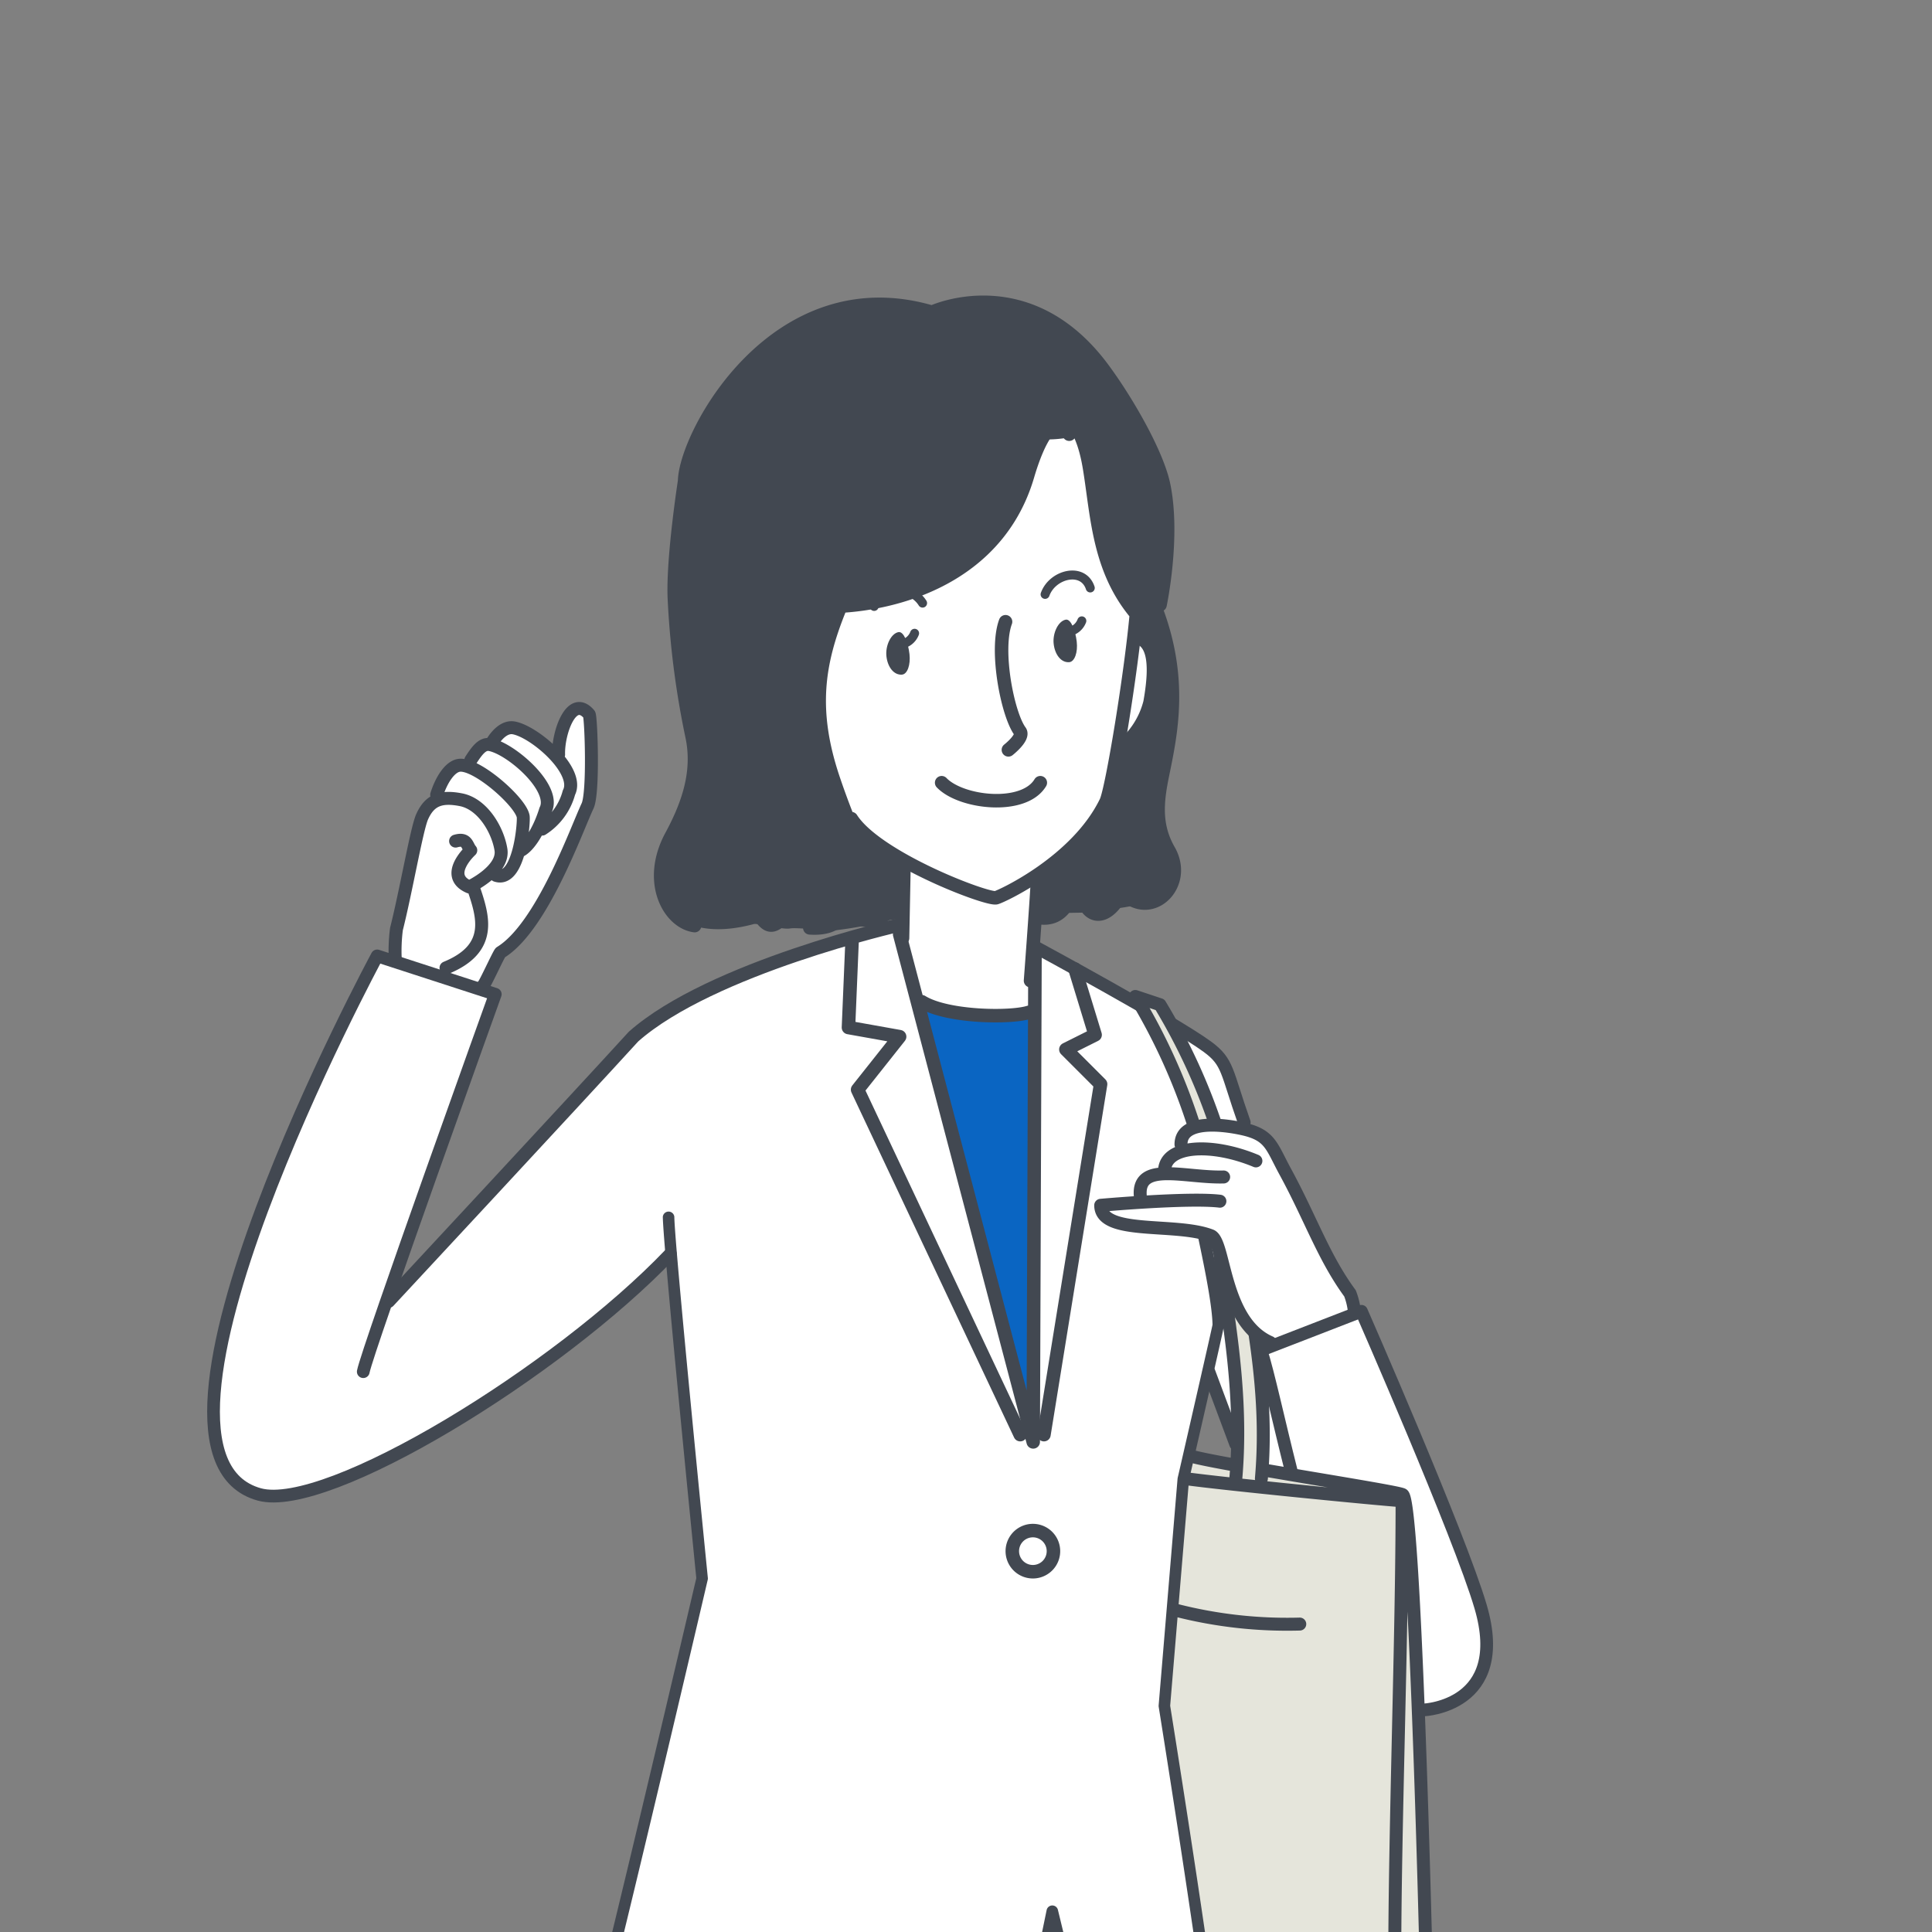 <svg id="Group_12218" data-name="Group 12218" xmlns="http://www.w3.org/2000/svg" xmlns:xlink="http://www.w3.org/1999/xlink" width="300.522" height="300.522" viewBox="0 0 300.522 300.522">
  <rect x="0" y="0" width="300.522" height="300.522" fill="#808080" stroke="none"/>
  <defs>
    <clipPath id="clip-path">
      <rect id="Rectangle_6251" data-name="Rectangle 6251" width="300.522" height="300.522" fill="none"/>
    </clipPath>
  </defs>
  <g id="Group_10807" data-name="Group 10807" transform="translate(0)" clip-path="url(#clip-path)">
    <g id="Group_10806" data-name="Group 10806" transform="translate(32.988 47.021)">
      <path id="Path_13056" data-name="Path 13056" d="M2718.74,640.641l-.692-.1,3.694-14.21,3.694,11.936.02,3.047,11.064,1.784s-9.471-61.38-13.2-64.809a32.8,32.8,0,0,0-7.342-5.127L2694.2,560.923l-.472,4.8L2676.8,570l-3.759-12.459-9.049,2.494s-24.3,8.359-30,13.172-40.353,42.84-40.353,42.84l16.61-47.747-18.372-5.965s-15.5,32.947-15.5,32.953l-4.181,10.429c-4.231,12.4-10.016,33.722-1.96,39.067,2.926,1.941,7.608,1.543,12.969-.129l.038-.011c.448-.142,7.438-2.882,8.468-3.364l.053-.025c9.289-4.338,24.393-14.339,24.4-14.342.608-.418,21.543-17.591,21.543-17.591l4.862,48.328-13.616,57.6c25.117,25.174,56.6,43.086,91.565,50.632l-2.011-35.2,3.128-.485-7.28-50.712,3.126-35.856,1.261-2.983Zm0,0,6.717.926v-.248l-6.556-1.057-.16.379" transform="translate(-2566.197 -460.665)" fill="#fff"/>
      <path id="Path_13057" data-name="Path 13057" d="M2711.532,636.223l1.594-.66-.041-62.357s-1.269,1.39-6.764,1.026a68.555,68.555,0,0,1-11.351-1.931l16.562,63.922" transform="translate(-2585.179 -462.84)" fill="#0a65c2"/>
      <path id="Path_13058" data-name="Path 13058" d="M2744.9,760.312a.892.892,0,0,0-.846.94l1.788,34.315c.6.136,1.207.273,1.814.4l-1.815-34.809a.894.894,0,0,0-.94-.847" transform="translate(-2592.414 -490.555)" fill="#424851"/>
      <path id="Path_13059" data-name="Path 13059" d="M2640.55,723.79c5.014-20.479,13.387-56.29,13.488-56.724a.9.9,0,0,0,.024-.2.785.785,0,0,0-.005-.089c-.051-.515-5.162-51.562-5.215-56.182a.9.9,0,0,0-1.79.009v.012c.053,4.634,4.873,52.834,5.208,56.191-.526,2.252-8.3,35.476-13.19,55.505q.736.746,1.48,1.482" transform="translate(-2576.939 -468.354)" fill="#424851"/>
      <path id="Path_13060" data-name="Path 13060" d="M2598.386,616.046s29.784-32.026,38.112-41.163c12.063-10.684,41.287-17.342,41.287-17.342m-7.284,2.293-.568,13.641,7.957,1.421-6.537,8.242,25.294,53.665m8.526-72.422,3.126,10.231-4.548,2.273,5.4,5.4-8.811,54.518" transform="translate(-2570.942 -460.665)" fill="none" stroke="#424851" stroke-linecap="round" stroke-linejoin="round" stroke-width="2.1"/>
      <path id="Path_13061" data-name="Path 13061" d="M2715.13,451.793c1.061,1.329,10.2,13.429,11.293,21.586.892,4.324-.791,17.649-.791,17.649s2.481,10.878,1.9,19a104.337,104.337,0,0,1-2.592,14.527s5.186,7.326,1.627,10.851c-2.649,2.623-8.475,2.907-8.475,2.907l-4.661.6-5.793.1-19.87,1.671a7.7,7.7,0,0,0-4.146-.642,60.5,60.5,0,0,1-8.028,1.559c-1.307.246-6.336-.433-7.5-.229-1.231.221-4.738-.8-5.628-.689-10.835,2.906-15.089-2.645-15.008-7.061s6.906-12.58,5.945-19.046c-1.034-6.982-3.517-20.007-3.321-24.434.059-1.338.969-17.386,2.037-21.06,12.624-32.234,38.034-23.555,38.034-23.555s15.73-5.31,24.975,6.277" transform="translate(-2578.175 -443.972)" fill="#424851"/>
      <path id="Path_13062" data-name="Path 13062" d="M2712.862,468.813a19.209,19.209,0,0,0,4.67-.693,85.465,85.465,0,0,1,2.226,12.518c.53,5.855,3.941,11.714,3.941,11.714l2.706,4.48a2.057,2.057,0,0,0,1.262,3.115c2.355.823,1.515,10.454-.052,13s-3.591,2.6-3.591,2.6-1.028,6.624-2.439,9.622a22.448,22.448,0,0,1-7.775,9.049l-2.876,3.021s.02,10.584-.119,13.359,1.182,5.851-1.194,7.3-7.237.476-7.237.476l-5.978-.778-4.567-1.649-2.358-10.159.676-10.853s-2.055-1.846-3.292-2.687a50.162,50.162,0,0,1-5.983-6.151c-5.352-6.365-3.583-17.385-3.583-17.385l1.215-8.477s.577-5.287,2.289-5.37c13.975-.682,24.126-11.483,24.126-11.483,3.542-1.527,4.688-14.808,7.931-14.576" transform="translate(-2582.533 -447.483)" fill="#fff"/>
      <path id="Path_13063" data-name="Path 13063" d="M2728.618,504.558c2.1.64,3.361,2.893,2.045,10.206a12.977,12.977,0,0,1-4.392,6.875m-33.879,18.326-.224,11.436m19.909,6.628s.889-11.82,1.092-15.762m.429-15.032c-2.558,4.263-12.32,3.164-15.347,0m9.938-25.038c-1.64,4.449.313,14.4,2.252,17.04.686.938-1.807,2.888-1.807,2.888" transform="translate(-2584.766 -452.506)" fill="none" stroke="#424851" stroke-linecap="round" stroke-linejoin="round" stroke-width="2.1"/>
      <path id="Path_13064" data-name="Path 13064" d="M2694.519,498.448a4.286,4.286,0,0,0-7.534.516" transform="translate(-2584.002 -451.658)" fill="none" stroke="#424851" stroke-linecap="round" stroke-linejoin="round" stroke-width="1.4"/>
      <path id="Path_13065" data-name="Path 13065" d="M2692.81,507.5c.193,1.669-.324,3.136-1.163,3.2-1.259.1-2.229-1.162-2.421-2.834s.706-3.561,1.874-3.78c.829-.154,1.519,1.743,1.71,3.415" transform="translate(-2584.329 -452.783)" fill="#424851"/>
      <path id="Path_13066" data-name="Path 13066" d="M2691.845,504.453a2.7,2.7,0,0,0,2.149-1.714m27.325-7.056c-1.114-3.355-5.89-2.158-7.022,1" transform="translate(-2584.719 -451.25)" fill="none" stroke="#424851" stroke-linecap="round" stroke-linejoin="round" stroke-width="1.4"/>
      <path id="Path_13067" data-name="Path 13067" d="M2723.322,505.23c.194,1.672-.327,3.134-1.165,3.2-1.258.1-2.227-1.165-2.42-2.837s.706-3.557,1.875-3.778c.828-.157,1.515,1.741,1.709,3.412" transform="translate(-2588.826 -452.449)" fill="#424851"/>
      <path id="Path_13068" data-name="Path 13068" d="M2722.357,503.749a2.692,2.692,0,0,0,2.148-1.711" transform="translate(-2589.217 -452.483)" fill="none" stroke="#424851" stroke-linecap="round" stroke-linejoin="round" stroke-width="1.4"/>
      <path id="Path_13069" data-name="Path 13069" d="M2705.8,455.6c-20.437-12.053-28.065,27.594-43.429,35.382m60.361-3.421-.633,4.123c-.815,9.688-3.852,28-4.784,29.924-4.529,9.356-16.336,14.749-17.1,14.929-1.453.344-18.608-6.173-22.52-12.305m28.612-64.834c5.751.392,7.634,5.381,8.44,10.258,1.282,7.755,1.376,16.683,8.323,23.913M2706.6,458c12.891-2.189,14.741,10.316,20.007,17.7m-65.53-21.027c4.781-3.73,22.863-9.54,30.1-3.456-12.474-6.132-39.193,14.316-40.034,25.216m52.041-18.493c-2.741-.447-5.882,3.118-6.685,6.053-4.983,18.249-16.019,28.389-27.521,26.865m42.61-26.425c-2.294-4.117-4.854.955-6.474,6.467-5.672,19.291-27.973,21.465-36.135,19.958m55.952.377c4.365,11.181,2.481,19.731,1.142,26.284-.846,4.141-1.2,7.8,1,11.641,3.351,5.846-3.83,11.984-8.184,5.293m-65.567,6.42c-3.933-.515-7.5-6.8-3.6-13.982,2.813-5.2,4.274-10.118,3.241-15.288a135.265,135.265,0,0,1-2.8-21.8c-.229-6.3,1.6-18.064,1.6-18.064.131-7.241,14.185-33.436,38.478-26.278,0,0,14.927-7.013,26.631,8.849,3.86,5.235,8.411,13.259,9.4,18.022,1.68,8.075-.555,18.641-.555,18.641m-49.91.8c-3.268,8.156-4.56,15.547-.883,26.382,2.726,8.036,3.756,8.636,3.855,13.026.042,1.86-2.937,4.354-1.9,6.845,1.758,4.242,10.173,1.011,6.5-3.207m-16.124-41c1.143,3.65-.232,9.483.325,15.333.628,6.6,4.36,7.895,3.64,13.432-.275,2.119-1.67,5.18-1.872,7.383-.372,4.036.865,5.448,4.279,7.082,4.006,1.916,2.058,4.49-2.39,4.175m-.305-1.7c-3.9-2.172-4.736,3.325-7.1.373-1.529-1.908-.91-3.378-.067-5.4,2.67-6.405,1.876-16.4-.486-22.342s-4.816-23.583-4.09-34.75c0,0-1.677,13.318-1.871,17a94.631,94.631,0,0,0-.027,13.312c1.32,15.249,5.976,32.473-1.132,32.276m66.166-27.608c-.131,6.61-.079,10.873-2.792,15.6-2.148,3.742-5.289,4.878-5.735,7.319-.5,2.731,2.059,5.659,4.859,2.213m-5.1-9.885c-.815,2.414-.269,12.794-6.531,12.018m-21.811,2.588,20.772,78.941.281-76.994m-.912,10.164c-2.764.915-12.747.811-16.7-1.634m14.088,85.685a3.2,3.2,0,1,0,2.964-3.416,3.2,3.2,0,0,0-2.964,3.416Z" transform="translate(-2578.26 -443.915)" fill="none" stroke="#424851" stroke-linecap="round" stroke-linejoin="round" stroke-width="2.1"/>
      <path id="Path_13070" data-name="Path 13070" d="M2627.285,518.2c2.377-.926,2.994.815,2.994.815l.1,12.886s-7.93,17.185-9.383,19.2a35,35,0,0,1-5.011,4.86L2613,561.867l-13.345-4.291-.083-4.208,4.4-19.331,2.089-2.6s1.5-3.6,2.91-4.387a9.879,9.879,0,0,1,2.4-1.008,22.925,22.925,0,0,0,2.923-2.422c.451-.448,1.808-3.524,3.716-2.6s7.016,4.166,7.016,4.166c.41-1.85.568-6.329,2.265-6.989" transform="translate(-2571.116 -454.825)" fill="#fff"/>
      <path id="Path_13071" data-name="Path 13071" d="M2613.321,561.078c.234-.108,2.436-4.969,2.668-5.11,6.455-3.953,11.823-19.16,13.539-22.789.961-2.034.547-13.656.257-14.234-2.75-3.257-4.877,2.887-4.763,6.253M2609,538.649c1.819-.533,1.751.753,2.36,1.429,0,0-4.326,3.951-.24,5.707,0,0,5.475-2.552,4.929-5.835-.515-3.111-2.874-7.091-6.234-7.736-2.994-.574-4.824-.049-6.029,2.671-.844,1.906-2.481,11.484-3.989,17.455a26.86,26.86,0,0,0-.188,4.611m7.9,1.417c7.386-3.021,5.773-7.986,4.27-12.422m-5.721-14.5c.7-2.247,2.1-4.547,3.667-4.6,2.8-.1,9.357,5.7,9.785,7.949.163.859-.593,10.4-4.221,9.184m-3.922-17.922c.985-1.531,1.813-2.607,2.923-2.422,3.214.537,10.458,6.767,8.706,10.169-.969,3.134-2.512,5.563-3.832,6.295m-4.423-16.911c.985-1.531,2.156-2.34,3.266-2.155,3.216.537,10.373,6.672,8.621,10.074a9.7,9.7,0,0,1-4.16,5.677" transform="translate(-2571.119 -454.839)" fill="none" stroke="#424851" stroke-linecap="round" stroke-linejoin="round" stroke-width="2.016"/>
      <path id="Path_13072" data-name="Path 13072" d="M2637.522,609.515c-17.506,18.335-53.4,40.321-63.936,37.417-23.4-6.452,18.332-83.768,18.332-83.768l18.371,5.965s-19.93,55.424-20.534,58.708" transform="translate(-2566.236 -461.494)" fill="none" stroke="#424851" stroke-linecap="round" stroke-linejoin="round" stroke-width="1.98"/>
      <path id="Path_13073" data-name="Path 13073" d="M2789.2,687.876c-6.252,3.7-12.789.285-12.789.285L2765.9,664.288l-8.14-29.419,15.273-6.877L2792.61,674.8s2.842,9.378-3.41,13.073" transform="translate(-2594.435 -471.05)" fill="#fff"/>
      <path id="Path_13074" data-name="Path 13074" d="M2716.331,561.508s21.442,11.593,26.814,15.535c3.3,2.426,2.916,3.8,5.738,11.782" transform="translate(-2588.328 -461.249)" fill="none" stroke="#424851" stroke-linecap="round" stroke-linejoin="round" stroke-width="1.98"/>
      <path id="Path_13075" data-name="Path 13075" d="M2777.834,659.233l1.989,59.965-3.694,2.274-22.736-.853-8.242-2.274-5.968-36.945,3.127-35.856.284-3.931,7.673,1.989.285-8.526-2.274-19.893-4.547-25.294-9.094-19.325,3.837,1.279,8.1,16.341,7.673,39.788v16.211l22.736,4.25.853,10.8" transform="translate(-2591.027 -462.584)" fill="#e5e5db"/>
      <path id="Path_13076" data-name="Path 13076" d="M2706.146,740.315a.9.9,0,0,0,.8-.708l3.911-18.973c1.292,5.341,4.565,18.863,4.565,18.863a.9.9,0,0,0,.732.674c.146.017,1.584.2,7.1-.7a68.1,68.1,0,0,0,12.859-3.5.892.892,0,0,0,.556-.947c-2.285-17.562-7.226-48.433-7.545-50.422.017-.216,2.918-34.978,2.929-35.1,5.347-23.294,5.456-23.968,5.456-24.12v-.009c-.063-3.659-1.574-10.695-2.908-16.9-1.083-5.045-2.107-9.809-2.17-11.854a.9.9,0,0,0-1.79.026v.029c.066,2.206,1.059,6.826,2.209,12.175,1.308,6.088,2.785,12.976,2.863,16.481-.2,1.022-3.327,14.716-5.42,23.834a.871.871,0,0,0-.02.125l-2.944,35.277c0,.026,0,.05,0,.075a.778.778,0,0,0,.012.142c.05.319,5.076,31.626,7.463,49.776a67.938,67.938,0,0,1-11.834,3.153,47.038,47.038,0,0,1-5.967.7c-.3-1.258-5.344-22.074-5.344-22.074a.9.9,0,0,0-1.747.03l-4.583,22.223c-3.589.261-21.23,1.435-32.41.107-4.017-.477-8.337-1.27-12.466-2.17q1.612,1.266,3.253,2.495c2.948.577,6.038,1.1,9,1.455,12.607,1.492,33.227-.136,33.435-.154" transform="translate(-2580.092 -466.296)" fill="#424851"/>
      <path id="Path_13077" data-name="Path 13077" d="M2754.743,644.241c9.519,1.64,21,3.473,21.483,3.816,1.93,1.371,3.6,71.141,3.6,71.141l-4.547,2.842s-23.589-.853-29.557-2.842m-1.989-77.017c1.311.33,3.678.789,6.557,1.305m3.958,2.057c1.279-14.494-2.016-26.7-2.558-33.2a94.043,94.043,0,0,0-13.215-40.5l-3.837-1.279a94.043,94.043,0,0,1,13.215,40.5c.542,6.505,3.694,19.988,2.416,34.482m-7.957,0c6.537.9,29.841,3.173,33.82,3.458m0,0c0,21.446-1.156,51.293-1.137,71.9m-33.961-54.849a69.707,69.707,0,0,0,19.183,2.131" transform="translate(-2591.027 -462.584)" fill="none" stroke="#424851" stroke-linecap="round" stroke-linejoin="round" stroke-width="2.016"/>
      <path id="Path_13078" data-name="Path 13078" d="M2753.309,594.93c1.279.994,2.984,4.9,2.984,4.9l8.313,16.2,2.558,4.689.639,2.628-13,5.045a20.309,20.309,0,0,1-4.263-3.624c-1.634-1.99-3.481-11.936-4.9-13.215s-6.678-1.421-6.678-1.421-8.526-.426-9.734-1.563-.907-2.047-.907-2.047l6.236-.937s-.284-2.416.639-3.2a10.214,10.214,0,0,1,3.055-1.351l.711-2.131,1.705-.994s-.285-2.416.71-3.2,10.657-.782,11.936.213" transform="translate(-2590.09 -466.062)" fill="#fff"/>
      <path id="Path_13079" data-name="Path 13079" d="M2754.691,627.848c-7.437-3.229-6.983-15.738-9.233-16.613-5.449-2.114-17.152.019-17.135-4.728,0,0,13.722-1.223,18.539-.635m-12.391-.954c-.343-5.261,7.031-2.653,12.975-2.814m-6.635-5.06c0-3.979,6.66-3.068,9.487-2.456,4.426.955,4.551,2.685,6.729,6.686,3.963,7.28,5.981,13.369,10.073,18.932a10.846,10.846,0,0,1,.71,3.126m-29.557-22.31c.237-3.918,7.389-4.263,14.21-1.42" transform="translate(-2590.096 -466.046)" fill="none" stroke="#424851" stroke-linecap="round" stroke-linejoin="round" stroke-width="2.016"/>
      <path id="Path_13080" data-name="Path 13080" d="M2762.283,652.891c-2.016-7.985-3.547-15.137-4.713-18.838L2773.188,628s15.279,34.84,18.541,45.951c4.547,15.489-8.81,16.057-8.81,16.057" transform="translate(-2594.407 -471.051)" fill="none" stroke="#424851" stroke-linecap="round" stroke-linejoin="round" stroke-width="1.98"/>
      <line id="Line_136" data-name="Line 136" x2="4.191" y2="11.225" transform="translate(155.049 166.382)" fill="none" stroke="#424851" stroke-linecap="round" stroke-linejoin="round" stroke-width="2.016"/>
    </g>
  </g>
</svg>
